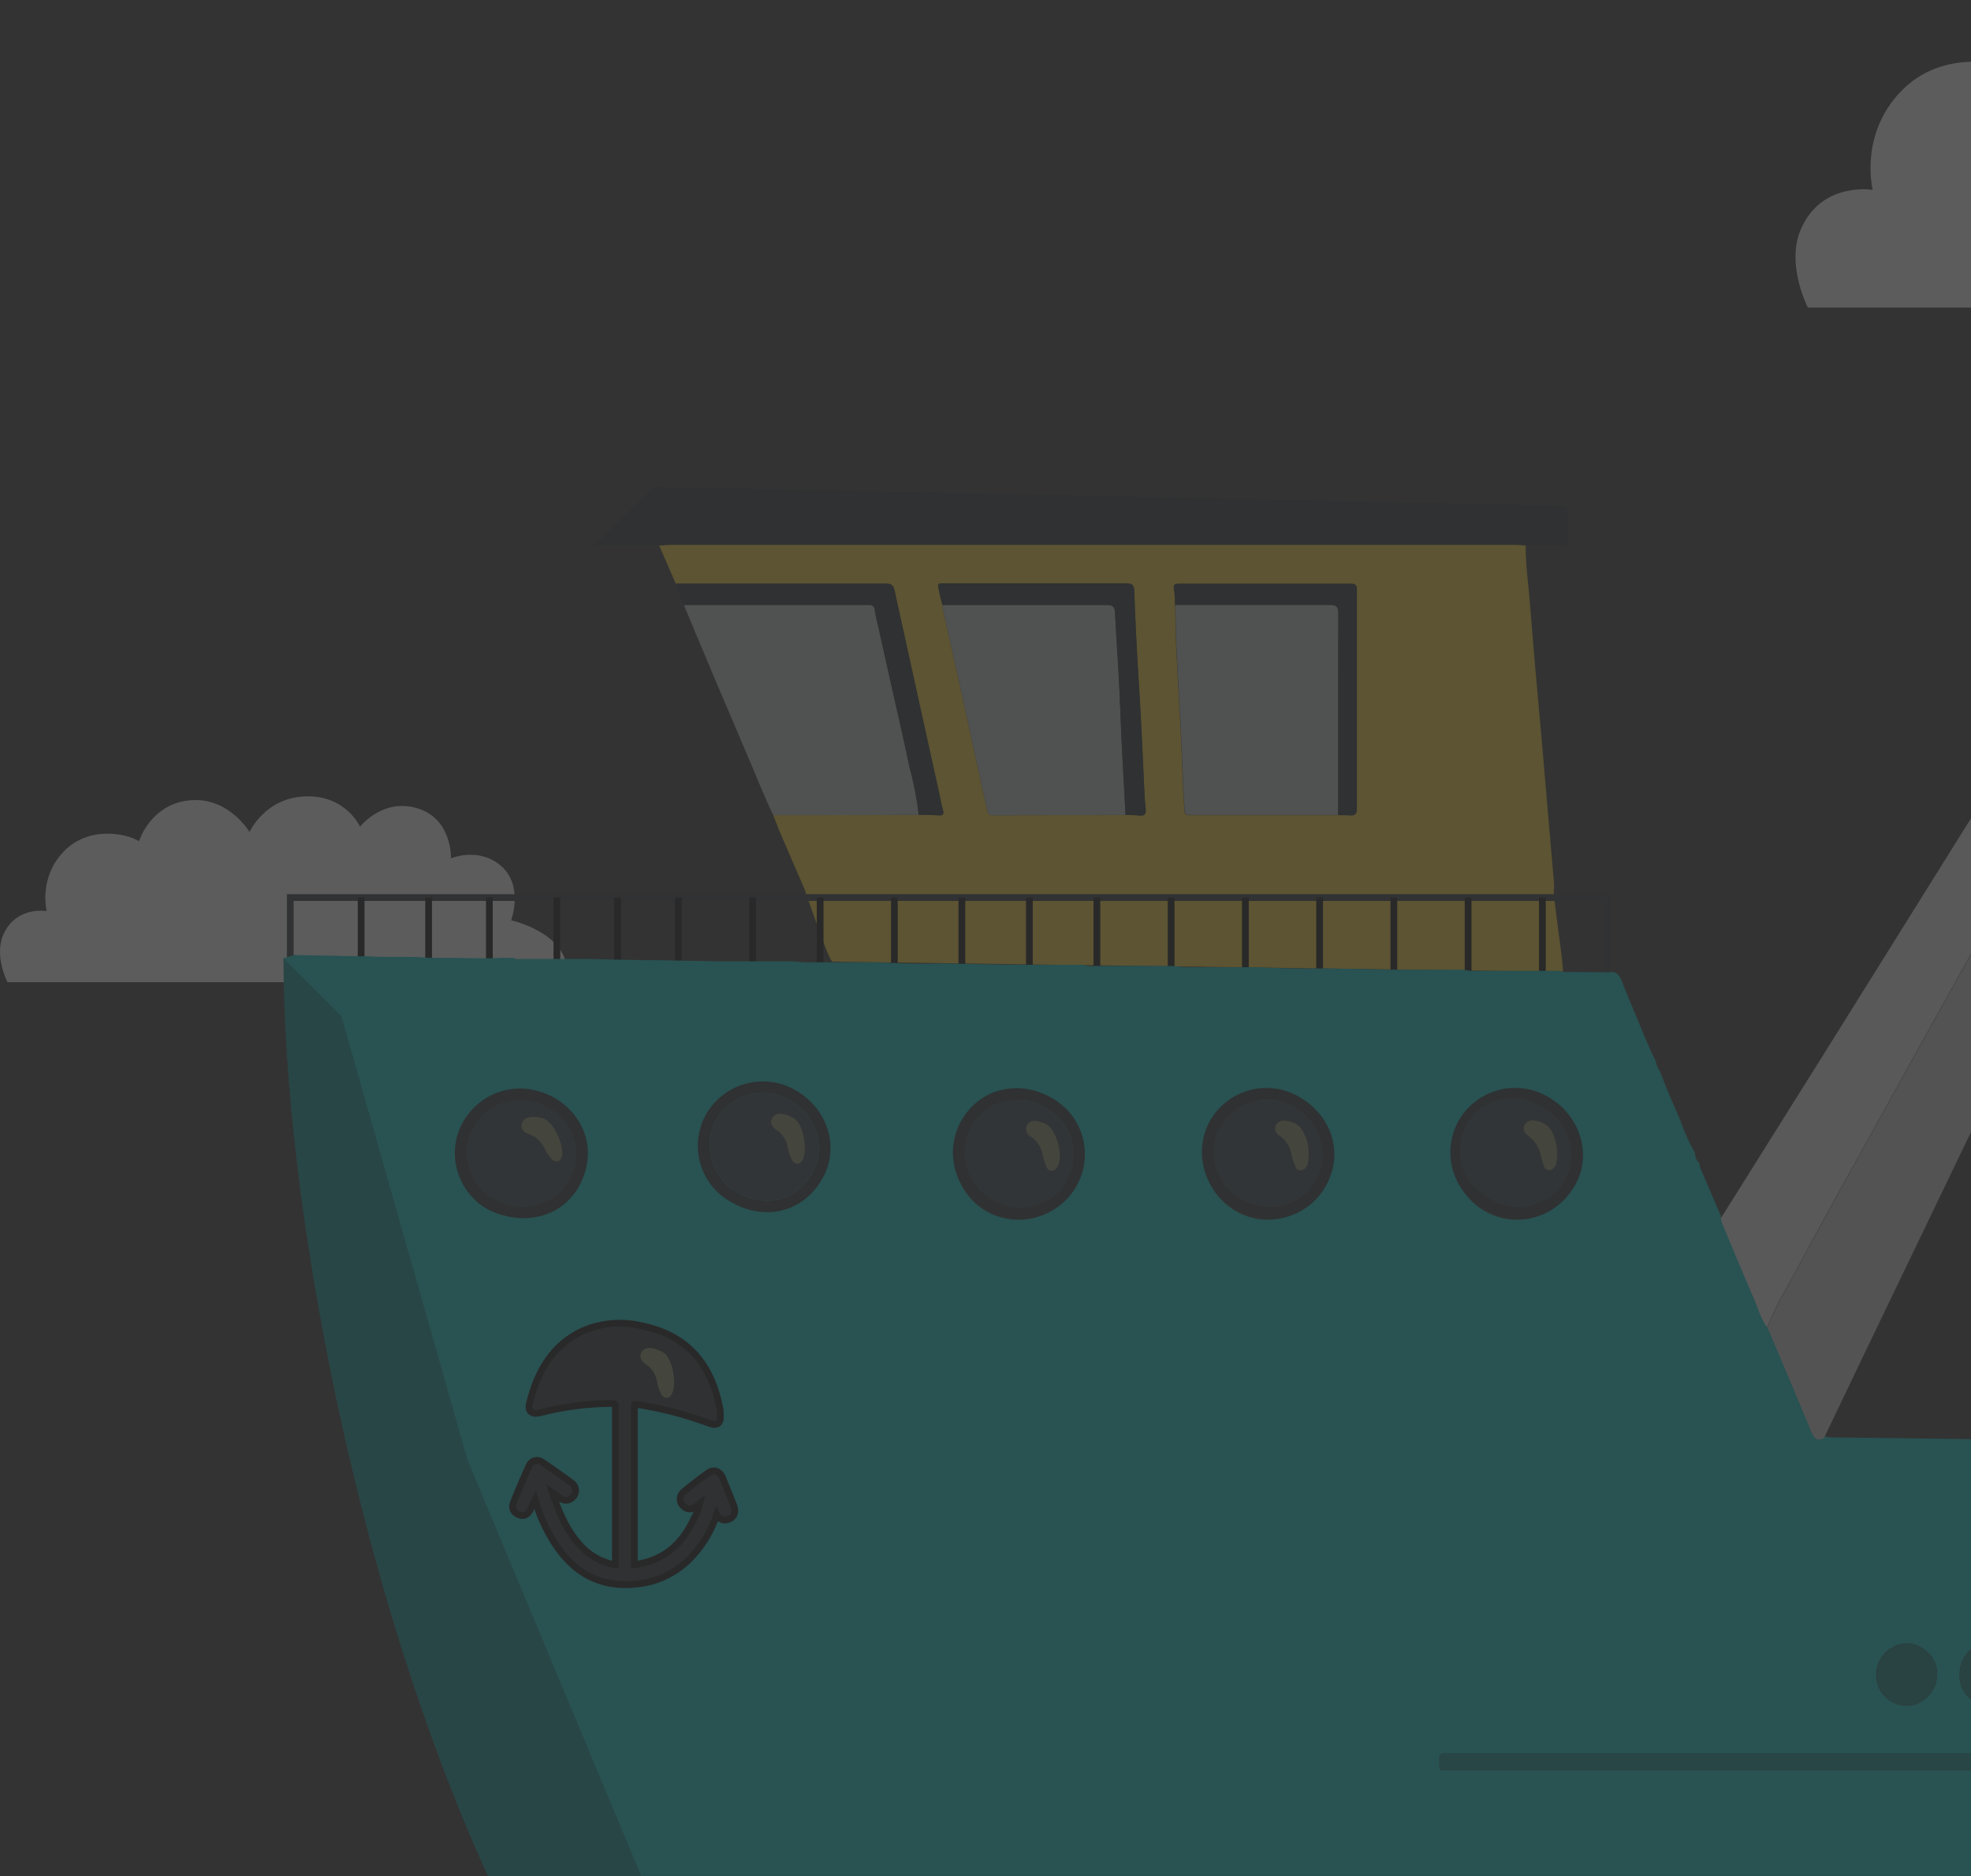 <svg width="292" height="278" viewBox="0 0 292 278" fill="none" xmlns="http://www.w3.org/2000/svg">
<rect x="0" y="0" width="292" height="278" fill="#333333" stroke="none"/>
<g opacity="0.2">
<path d="M226.032 80.805C225.988 83.528 226.401 86.234 226.62 88.94C227.155 95.74 227.743 102.539 228.374 109.33C228.979 116.504 229.611 123.679 230.225 130.845C230.242 131.156 230.242 131.468 230.225 131.779C229.883 131.779 231.851 144 231.5 144L123.335 142.5C122.888 142.5 120.5 135.5 119.174 131.718C117.946 128.873 116.71 126.036 115.49 123.182C115.157 122.396 114.867 121.584 114.552 120.781H121.315L136.104 120.729C137.104 120.729 138.113 120.729 139.121 120.79C139.788 120.79 139.867 120.563 139.7 119.978C139.446 119.044 139.279 118.093 139.069 117.15C136.893 107.258 134.718 97.383 132.543 87.526C132.376 86.749 132.095 86.47 131.262 86.47C121.455 86.47 111.657 86.47 101.859 86.47C101.271 86.47 100.683 86.47 100.105 86.47C99.286 84.585 98.467 82.699 97.648 80.814C98.166 80.814 98.683 80.727 99.201 80.727H224.778C225.208 80.727 225.655 80.779 226.032 80.805ZM139.639 89.647C139.643 89.855 139.661 90.061 139.692 90.267C140.569 94.195 141.446 98.122 142.323 102.059C143.604 107.907 144.858 113.764 146.148 119.612C146.27 120.162 146.2 120.816 147.183 120.808C153.709 120.755 160.235 120.808 166.753 120.764C167.414 120.744 168.075 120.758 168.735 120.808C169.612 120.912 169.788 120.476 169.709 119.716C169.63 118.957 169.551 117.971 169.516 117.098C169.279 111.451 169.016 105.803 168.638 100.156C168.375 95.966 168.182 91.759 168.024 87.561C168.024 86.688 167.735 86.435 166.823 86.435C157.928 86.435 149.034 86.435 140.139 86.435C139.928 86.435 139.718 86.435 139.516 86.435C139.121 86.435 138.885 86.566 139.016 86.976C139.158 87.88 139.366 88.773 139.639 89.647ZM174.086 89.647C174.156 92.117 174.191 94.605 174.305 97.075C174.533 101.849 174.858 106.624 175.059 111.398C175.173 114.279 175.287 117.168 175.463 120.057C175.463 120.668 175.744 120.79 176.287 120.79C183.603 120.79 190.913 120.79 198.217 120.79C198.805 120.79 199.401 120.79 199.971 120.834C200.752 120.912 200.98 120.624 200.98 119.847C200.98 109.036 200.98 98.224 200.98 87.412C200.98 86.749 200.805 86.54 200.103 86.54C191.629 86.54 183.15 86.54 174.665 86.54C174.103 86.54 173.787 86.54 173.91 87.308C174.028 88.082 174.087 88.864 174.086 89.647Z" fill="#FFD62B"/>
<path d="M226.032 80.806C225.62 80.806 225.207 80.727 224.786 80.727H99.201C98.683 80.727 98.166 80.788 97.648 80.814H88.148C89.131 79.819 89.955 78.964 90.78 78.135C92.631 76.319 94.517 74.53 96.341 72.688C96.524 72.511 96.743 72.375 96.984 72.29C97.225 72.206 97.482 72.175 97.736 72.2C103.081 72.298 108.423 72.394 113.762 72.487C120.63 72.61 127.499 72.706 134.367 72.906C137.279 72.994 140.191 73.046 143.139 73.099C149.902 73.212 156.665 73.308 163.419 73.517C166.542 73.614 169.665 73.64 172.779 73.701L192.34 74.111L211.585 74.521L231.242 74.923C231.997 74.923 232.374 75.132 232.313 75.996C232.242 77.276 232.242 78.558 232.313 79.837C232.313 80.579 232.19 80.849 231.365 80.823C229.576 80.753 227.804 80.806 226.032 80.806Z" fill="#1F282C"/>
<path d="M136.104 120.74L121.315 120.792H114.552C112.964 117.467 111.648 114.01 110.166 110.624C107.242 103.798 104.356 96.967 101.508 90.129C101.45 89.971 101.406 89.807 101.376 89.641H125.639C126.648 89.641 127.657 89.641 128.665 89.641C129.244 89.641 129.543 89.824 129.604 90.452C129.709 91.325 129.955 92.198 130.148 93.071L131.902 100.926C132.841 105.142 133.832 109.358 134.709 113.583C135.357 115.93 135.823 118.322 136.104 120.74Z" fill="#C5C7C8"/>
<path d="M136.104 120.741C135.832 118.321 135.374 115.925 134.735 113.575C133.858 109.35 132.867 105.134 131.928 100.918L130.174 93.063C129.981 92.19 129.735 91.317 129.63 90.444C129.551 89.816 129.271 89.624 128.692 89.633C127.683 89.633 126.674 89.633 125.665 89.633H101.403C100.876 88.628 100.43 87.583 100.069 86.508C100.666 86.508 101.254 86.508 101.824 86.508C111.622 86.508 121.42 86.508 131.227 86.508C132.104 86.508 132.341 86.787 132.507 87.564C134.665 97.456 136.841 107.331 139.034 117.188C139.244 118.131 139.411 119.082 139.665 120.016C139.832 120.601 139.753 120.889 139.086 120.828C138.113 120.758 137.104 120.767 136.104 120.741Z" fill="#1F282C"/>
<path d="M198.252 120.766C190.93 120.766 183.62 120.766 176.322 120.766C175.778 120.766 175.533 120.644 175.498 120.033C175.322 117.144 175.208 114.255 175.094 111.374C174.893 106.6 174.568 101.825 174.34 97.051C174.226 94.581 174.191 92.093 174.121 89.623C181.761 89.623 189.401 89.623 197.05 89.623C198.068 89.623 198.304 89.92 198.304 90.897C198.234 100.857 198.252 110.816 198.252 120.766Z" fill="#C5C7C8"/>
<path d="M166.752 120.765C160.235 120.765 153.709 120.765 147.182 120.809C146.2 120.809 146.305 120.163 146.147 119.613C144.858 113.765 143.604 107.908 142.323 102.06C141.446 98.124 140.568 94.205 139.691 90.268C139.66 90.063 139.643 89.856 139.639 89.648C147.735 89.648 155.84 89.648 163.936 89.648C164.761 89.648 165.138 89.849 165.182 90.687C165.34 93.672 165.524 96.657 165.708 99.642C165.875 102.427 165.954 105.211 166.086 107.996C166.27 112.246 166.533 116.506 166.752 120.765Z" fill="#C5C7C8"/>
<path d="M166.752 120.766C166.533 116.507 166.269 112.247 166.085 107.979C165.954 105.195 165.875 102.41 165.708 99.626C165.524 96.641 165.34 93.656 165.182 90.67C165.138 89.798 164.761 89.632 163.936 89.632C155.84 89.632 147.735 89.632 139.638 89.632C139.374 88.774 139.172 87.899 139.033 87.013C138.902 86.603 139.138 86.455 139.533 86.472C139.735 86.472 139.945 86.472 140.156 86.472C149.05 86.472 157.945 86.472 166.84 86.472C167.717 86.472 168.006 86.699 168.041 87.598C168.199 91.796 168.392 96.004 168.655 100.193C169.015 105.84 169.278 111.488 169.533 117.135C169.533 118.008 169.629 118.881 169.726 119.754C169.822 120.626 169.655 120.949 168.752 120.845C168.087 120.783 167.42 120.757 166.752 120.766Z" fill="#1F282C"/>
<path d="M198.252 120.766C198.252 110.815 198.252 100.856 198.252 90.906C198.252 89.928 198.015 89.623 196.997 89.631C189.348 89.631 181.708 89.631 174.068 89.631C174.092 88.835 174.054 88.039 173.954 87.249C173.814 86.498 174.147 86.481 174.708 86.481C183.182 86.481 191.661 86.481 200.146 86.481C200.839 86.481 201.024 86.716 201.024 87.353C201.024 98.159 201.024 108.971 201.024 119.788C201.024 120.565 200.796 120.853 200.015 120.774C199.436 120.748 198.839 120.774 198.252 120.766Z" fill="#1F282C"/>
<path d="M75.732 136.358C75.732 136.358 77.595 131.286 74.278 128.353C70.96 125.421 66.813 127.188 66.813 127.188C66.813 127.188 67.017 121.335 61.836 119.772C56.656 118.21 53.338 122.501 53.338 122.501C53.338 122.501 51.271 117.813 45.26 118.006C39.25 118.198 36.966 123.282 36.966 123.282C36.966 123.282 33.852 118.006 28.059 118.595C22.253 119.184 20.594 124.652 20.594 124.652C18.731 123.486 13.13 122.308 9.403 126.214C5.677 130.12 6.915 135 6.915 135C6.915 135 2.36 134.218 0.484 138.509C-0.894 141.67 1.109 145.54 1.109 145.54H83.81C85.469 138.509 75.732 136.37 75.732 136.37V136.358Z" fill="white"/>
<path d="M43 142.273V133H238V145" stroke="#282D33"/>
<line x1="53.5" y1="133" x2="53.5" y2="142" stroke="black"/>
<line x1="63.5" y1="133" x2="63.5" y2="142" stroke="black"/>
<line x1="72.5" y1="133" x2="72.5" y2="143" stroke="black"/>
<line x1="82.5" y1="133" x2="82.5" y2="143" stroke="black"/>
<line x1="91.5" y1="133" x2="91.5" y2="143" stroke="black"/>
<line x1="100.5" y1="133" x2="100.5" y2="143" stroke="black"/>
<line x1="111.5" y1="133" x2="111.5" y2="143" stroke="black"/>
<line x1="121.5" y1="133" x2="121.5" y2="143" stroke="black"/>
<line x1="132.5" y1="133" x2="132.5" y2="143" stroke="black"/>
<line x1="142.5" y1="133" x2="142.5" y2="143" stroke="black"/>
<line x1="152.5" y1="133" x2="152.5" y2="143" stroke="black"/>
<line x1="162.5" y1="133" x2="162.5" y2="144" stroke="black"/>
<line x1="173.5" y1="133" x2="173.5" y2="144" stroke="black"/>
<line x1="184.5" y1="133" x2="184.5" y2="144" stroke="black"/>
<line x1="195.5" y1="133" x2="195.5" y2="144" stroke="black"/>
<line x1="206.5" y1="133" x2="206.5" y2="144" stroke="black"/>
<line x1="217.5" y1="133" x2="217.5" y2="144" stroke="black"/>
<line x1="228.5" y1="133" x2="228.5" y2="144" stroke="black"/>
<path d="M391.319 30.385C391.319 30.385 394.402 21.991 388.912 17.137C383.422 12.283 376.559 15.207 376.559 15.207C376.559 15.207 376.897 5.52 368.324 2.934C359.751 0.348 354.261 7.449 354.261 7.449C354.261 7.449 350.841 -0.309 340.895 0.01C330.95 0.328 327.17 8.742 327.17 8.742C327.17 8.742 322.018 0.01 312.431 0.984C302.824 1.959 300.079 11.01 300.079 11.01C296.996 9.08 287.726 7.131 281.561 13.596C275.395 20.061 277.443 28.137 277.443 28.137C277.443 28.137 269.905 26.844 266.801 33.946C264.52 39.177 267.835 45.583 267.835 45.583H404.685C407.43 33.946 391.319 30.405 391.319 30.405V30.385Z" fill="white"/>
<path d="M550.93 262.305L550.982 276.402C550.982 277.973 550.982 277.973 549.386 277.973C395.476 277.973 241.564 277.973 87.648 277.973C87.241 278.03 86.828 277.925 86.499 277.679C86.17 277.434 85.952 277.069 85.894 276.664C81.981 264.479 78.034 252.297 74.052 240.118C70.543 229.254 67.014 218.387 63.464 207.517C56.447 185.952 49.429 164.384 42.412 142.813C42.241 142.475 41.996 142.379 42 142L43.623 141.504L52.684 141.696H54.438C57.456 141.923 60.482 141.635 63.491 141.932H65.245C68.28 141.888 71.315 142.115 74.35 141.932H75.999C76.146 142.014 76.306 142.07 76.473 142.097C79.368 142.097 82.262 142.097 85.157 142.097H86.701L95.797 142.281H97.551L106.639 142.447H108.113H108.35H117.42L119.121 142.595H123.56H128.2H129.805C132.823 142.717 135.831 142.874 138.849 142.778H140.603L149.656 142.962H151.463H160.489C161.026 143.176 161.612 143.236 162.182 143.136H173.831L175.524 143.319H184.646H186.322C189.339 143.45 192.357 143.573 195.374 143.503H197.129L206.164 143.686H207.821H216.874C217.444 143.847 218.038 143.906 218.628 143.861H227.672H229.426H231.181C231.527 144.025 231.916 144.079 232.295 144.018L238.435 144.079C239.4 143.852 239.847 144.445 240.189 145.187C240.637 146.296 241.067 147.431 241.54 148.53C242.812 151.454 243.909 154.457 245.338 157.32C245.421 157.877 245.641 158.404 245.979 158.856C246.856 161.352 247.979 163.735 249.005 166.17C249.547 167.79 250.255 169.349 251.119 170.823C251.1 171.108 251.15 171.394 251.264 171.657C251.379 171.92 251.554 172.151 251.777 172.333C251.768 172.536 251.792 172.739 251.847 172.935C252.865 175.344 253.9 177.736 254.935 180.136C254.922 180.479 255.001 180.819 255.163 181.122C256.724 184.823 258.233 188.55 259.847 192.225C260.47 193.63 260.821 195.158 261.785 196.397C263.943 201.503 266.119 206.601 268.233 211.724C268.636 212.684 269.005 213.33 270.154 212.78C270.648 212.945 271.168 213.016 271.689 212.99L288.127 213.199C294.127 213.287 300.127 213.356 306.118 213.513C310.039 213.61 313.96 213.627 317.872 213.714C321.784 213.802 325.916 213.819 329.933 213.924C333.951 214.028 337.916 214.055 341.898 214.107C349.319 214.212 356.74 214.369 364.161 214.5C364.572 214.566 364.993 214.52 365.38 214.369C365.705 214.735 366.152 214.622 366.547 214.631C368.512 214.631 370.477 214.631 372.441 214.631C374.661 214.814 376.827 214.701 379.09 214.77C383.038 214.901 386.985 214.901 390.941 214.989C394.897 215.076 398.836 215.085 402.792 215.198C407.301 215.329 411.809 215.355 416.309 215.434H422.16L428.449 215.634C428.655 215.626 428.85 215.545 429.002 215.408C429.256 215.739 429.616 215.661 429.949 215.661H434.879C436.125 215.713 437.37 215.792 438.616 215.809C444.592 215.914 450.563 216.013 456.528 216.106C461.975 216.184 467.431 216.176 472.878 216.341C475.238 216.411 477.598 216.341 479.957 216.472C482.308 216.472 484.659 216.472 486.975 216.673C490.896 216.595 494.817 216.848 498.729 216.778C500.854 216.693 502.936 217.396 504.571 218.751C515.676 227.662 526.807 236.111 537.93 244.595C542.053 247.755 546.167 250.932 550.307 254.075C550.552 254.228 550.751 254.447 550.879 254.705C551.008 254.964 551.062 255.253 551.035 255.541C550.973 256.955 551.035 258.369 550.974 259.783H550.552H214.848C213.181 259.783 213.199 259.783 213.242 261.529C213.242 262.078 213.392 262.401 214.006 262.323C214.313 262.323 214.628 262.323 214.944 262.323H550.903L550.93 262.305ZM104.358 221.622C104.259 222.944 103.876 224.23 103.236 225.393C101.481 229.076 98.85 231.503 94.727 232.245C93.534 232.463 93.525 232.48 93.525 231.241V208.835C93.525 207.657 93.666 207.508 94.867 207.735C98.291 208.288 101.654 209.165 104.911 210.354C106.218 210.86 106.35 210.755 106.253 209.385C106.253 209.28 106.253 209.175 106.253 209.079C105.121 202.83 101.867 198.431 95.165 197.043C92.316 196.319 89.305 196.555 86.604 197.715C82.218 199.775 80.131 203.572 78.999 208.023C78.771 208.896 78.999 209.088 80.017 208.896C83.506 207.996 87.096 207.536 90.701 207.526C91.464 207.526 91.727 207.727 91.718 208.512C91.718 211.907 91.718 215.294 91.718 218.681V231.546C91.718 232.035 91.806 232.568 90.981 232.419C89.062 232.051 87.302 231.107 85.938 229.713C83.596 227.287 82.324 224.267 81.332 221.116C81.262 220.889 81.139 220.601 81.447 220.33L83.262 221.552C83.354 221.636 83.463 221.699 83.581 221.737C83.699 221.776 83.824 221.789 83.947 221.776C84.071 221.762 84.19 221.723 84.297 221.661C84.405 221.598 84.497 221.514 84.569 221.413C84.65 221.322 84.712 221.216 84.75 221.1C84.787 220.985 84.8 220.863 84.788 220.742C84.776 220.622 84.738 220.505 84.678 220.399C84.617 220.294 84.536 220.202 84.438 220.13C82.981 219.074 81.499 218.052 80.052 217.04C79.954 216.963 79.839 216.912 79.717 216.888C79.595 216.865 79.469 216.871 79.35 216.906C79.23 216.941 79.121 217.004 79.031 217.09C78.941 217.175 78.873 217.281 78.832 217.398C78.025 219.196 77.245 221.002 76.525 222.827C76.271 223.473 76.666 223.909 77.306 224.031C77.815 224.119 78.025 223.7 78.183 223.324C78.569 222.556 78.938 221.788 79.42 220.793C79.921 223.017 80.742 225.157 81.859 227.147C84.49 231.869 88.227 234.741 93.964 234.235C97.22 233.99 100.246 232.475 102.385 230.019C103.963 228.256 105.134 226.171 105.814 223.909C105.885 223.691 105.885 223.42 106.192 223.35C106.464 223.464 106.455 223.734 106.534 223.953C106.762 224.564 107.183 224.904 107.823 224.616C108.464 224.328 108.472 223.796 108.235 223.211C107.683 221.867 107.148 220.522 106.613 219.178C106.341 218.489 105.832 218.201 105.227 218.628C103.981 219.501 102.779 220.444 101.613 221.413C101.505 221.494 101.419 221.599 101.359 221.72C101.299 221.84 101.268 221.972 101.268 222.107C101.268 222.241 101.299 222.373 101.359 222.494C101.419 222.614 101.505 222.719 101.613 222.801C102.025 223.211 102.49 223.08 102.92 222.731C103.35 222.382 103.876 221.998 104.358 221.622ZM187.69 180.747C190.233 180.761 192.678 179.776 194.495 178.006C196.311 176.236 197.353 173.824 197.392 171.294C197.567 165.437 192.892 163.096 187.673 163C181.971 162.887 178.427 165.298 178.278 170.709C178.219 171.985 178.417 173.26 178.86 174.459C179.302 175.658 179.981 176.757 180.856 177.692C181.731 178.627 182.784 179.379 183.955 179.903C185.125 180.428 186.389 180.715 187.673 180.747H187.69ZM224.681 180.747C225.969 180.75 227.245 180.495 228.431 179.995C229.618 179.496 230.691 178.764 231.586 177.842C232.482 176.92 233.181 175.828 233.642 174.631C234.102 173.434 234.316 172.156 234.268 170.875C234.198 165.184 229.631 163.079 224 163C218.737 162.921 215.137 165.49 215.155 170.936C215.127 172.203 215.351 173.463 215.815 174.643C216.278 175.823 216.972 176.9 217.856 177.812C218.74 178.724 219.797 179.453 220.965 179.956C222.133 180.46 223.39 180.729 224.663 180.747H224.681ZM160.498 170.927C160.537 169.653 160.318 168.384 159.855 167.196C159.391 166.007 158.67 168.111 157.778 167.196C156.886 166.281 155.827 165.84 154.647 165.343C154.633 167.057 152.744 163 151.463 163C150.182 163 148.383 161.372 147.203 161.869C146.023 162.366 144.956 163.093 144.063 164.008C143.171 164.923 142.473 166.007 142.01 167.196C141.546 168.384 141.328 169.653 141.366 170.927C141.366 176.671 145.665 180.738 150.928 180.747C152.207 180.737 153.471 180.474 154.647 179.973C155.823 179.472 156.887 178.744 157.778 177.83C158.669 176.916 159.368 175.836 159.834 174.651C160.301 173.466 160.527 172.2 160.498 170.927ZM77 179.994C78.281 179.995 79.321 179.997 80.5 179.5C81.679 179.003 83.218 178.768 84.108 177.852C84.998 176.935 85.693 175.85 86.152 174.66C86.611 173.471 86.825 172.201 86.78 170.927C86.78 165.402 82.543 162.378 76.473 162.5C71.333 162.596 67.622 165.542 67.666 171.041C67.656 173.588 68.657 176.036 70.451 177.853C72.244 179.67 74.441 179.958 77 179.994ZM120.376 170.624C120.444 168.063 121.267 167.203 119.495 165.343C117.723 163.484 116.785 163.652 114.211 163.583C112.229 163.485 111.505 163.439 109.808 164.463C108.111 165.488 107.995 167.069 107.166 168.864C106.337 170.658 106.842 170.436 107.166 172.384C107.49 174.333 107.562 174.472 108.928 175.905C110.293 177.338 110.512 177.239 112.45 177.665C114.388 178.091 115.008 177.513 116.853 176.785C118.698 176.057 117.496 175.776 118.614 174.145C119.733 172.513 120.368 172.599 120.376 170.624ZM294.881 243.574C292.25 243.321 290.276 245.433 290.311 248.192C290.287 248.797 290.391 249.401 290.614 249.965C290.838 250.529 291.177 251.04 291.61 251.467C292.044 251.893 292.561 252.225 293.131 252.441C293.7 252.657 294.308 252.752 294.916 252.722C296.099 252.675 297.219 252.183 298.05 251.345C298.881 250.507 299.36 249.386 299.39 248.209C299.425 245.992 297.583 243.321 294.881 243.583V243.574ZM498.176 243.574C495.545 243.382 493.641 245.512 493.676 248.183C493.711 250.854 495.431 252.748 498.246 252.73C499.451 252.703 500.597 252.209 501.441 251.353C502.285 250.497 502.759 249.347 502.764 248.148C502.755 245.913 500.878 243.312 498.176 243.574ZM365.126 248.113C365.126 245.294 363.424 243.662 360.635 243.548C360.028 243.555 359.428 243.681 358.87 243.918C358.311 244.156 357.806 244.5 357.381 244.932C356.957 245.364 356.622 245.875 356.396 246.436C356.17 246.997 356.058 247.596 356.065 248.2C356.071 248.804 356.198 249.401 356.437 249.957C356.675 250.512 357.022 251.015 357.456 251.438C357.89 251.86 358.403 252.193 358.967 252.418C359.53 252.643 360.133 252.755 360.74 252.748C361.337 252.739 361.925 252.611 362.471 252.372C363.017 252.132 363.509 251.786 363.919 251.354C364.328 250.922 364.645 250.412 364.853 249.855C365.06 249.299 365.153 248.706 365.126 248.113ZM421.502 243.574C420.589 243.518 419.681 243.733 418.891 244.193C418.102 244.652 417.468 245.335 417.07 246.154C416.673 246.973 416.529 247.892 416.658 248.793C416.786 249.694 417.182 250.536 417.793 251.212C418.405 251.889 419.204 252.369 420.091 252.591C420.978 252.814 421.911 252.768 422.772 252.461C423.632 252.154 424.382 251.599 424.924 250.867C425.467 250.134 425.778 249.258 425.818 248.349C425.835 245.503 424.098 243.592 421.502 243.574ZM348.354 243.574C345.793 243.234 343.749 246.062 343.819 248.061C343.916 250.679 345.731 252.722 348.205 252.73C348.813 252.759 349.42 252.661 349.988 252.443C350.555 252.226 351.071 251.893 351.503 251.466C351.934 251.039 352.272 250.527 352.494 249.964C352.716 249.4 352.818 248.796 352.793 248.192C352.845 245.425 351.03 243.583 348.354 243.574ZM286.908 248.13C287.276 245.791 284.68 243.426 282.434 243.504C281.235 243.558 280.101 244.066 279.266 244.924C278.431 245.783 277.958 246.927 277.943 248.122C277.931 248.725 278.04 249.324 278.264 249.885C278.487 250.445 278.82 250.956 279.244 251.388C279.668 251.819 280.173 252.162 280.732 252.397C281.29 252.632 281.89 252.754 282.496 252.757C284.873 252.887 287.215 250.251 286.908 248.13ZM433.66 252.73C435.774 253.045 438.247 250.67 438.16 248.192C438.054 245.433 436.405 243.696 433.774 243.548C433.157 243.515 432.54 243.612 431.963 243.833C431.387 244.053 430.863 244.393 430.428 244.829C429.992 245.265 429.654 245.787 429.436 246.362C429.217 246.937 429.123 247.552 429.16 248.165C429.239 250.88 431.072 252.774 433.66 252.73ZM510.579 243.574C509.971 243.54 509.362 243.635 508.794 243.855C508.227 244.075 507.713 244.413 507.288 244.848C506.863 245.282 506.536 245.803 506.331 246.374C506.126 246.944 506.046 247.552 506.097 248.157C506.068 248.752 506.162 249.346 506.373 249.904C506.584 250.461 506.907 250.97 507.323 251.398C507.739 251.827 508.238 252.166 508.791 252.395C509.343 252.624 509.937 252.738 510.536 252.73C511.135 252.737 511.729 252.625 512.284 252.4C512.838 252.174 513.342 251.841 513.764 251.418C514.187 250.996 514.521 250.494 514.745 249.941C514.969 249.388 515.08 248.796 515.071 248.2C515.123 245.992 513.369 243.295 510.579 243.574Z" fill="#00CCCC"/>
<path d="M270.215 213.104C269.066 213.654 268.698 213.008 268.294 212.048C266.18 206.924 264.005 201.827 261.847 196.721C262.625 194.738 263.561 192.82 264.645 190.986C267.277 186.072 269.97 181.175 272.654 176.279C274.742 172.482 276.856 168.702 278.952 164.932C280.584 161.99 282.206 159.031 283.847 156.081C286.051 152.107 288.262 148.135 290.478 144.167C292.373 140.763 294.241 137.35 296.145 133.963C298.961 128.936 301.811 123.925 304.636 118.907L311.548 106.538L318.636 93.996C320.39 90.836 322.144 87.659 323.899 84.499C326.662 79.603 329.442 74.715 332.197 69.818C334.46 65.794 336.583 61.709 338.96 57.729C341.337 53.749 343.644 49.524 345.977 45.396C347.276 43.074 348.609 40.787 349.925 38.474C352.03 34.764 354.144 31.055 356.214 27.319C357.038 25.827 356.986 25.8 358.767 25.949C358.977 25.949 359.188 25.949 359.389 25.949H379.521C379.935 26.015 380.36 25.944 380.731 25.748C380.863 26.254 380.985 26.752 381.117 27.249C381.161 27.415 381.275 27.66 381.117 27.721C380.143 28.07 380.538 28.882 380.556 29.466C380.643 32.565 380.801 35.663 380.924 38.762C380.994 40.508 381.082 42.254 381.108 43.929C381.108 44.488 381.328 44.566 381.828 44.645C383.612 44.911 385.245 45.793 386.442 47.136C387.638 48.48 388.321 50.2 388.371 51.994C388.441 56.298 386.117 59.352 382.135 60.208C381.058 60.397 379.954 60.354 378.895 60.084C377.836 59.813 376.848 59.32 375.997 58.638C375.145 57.956 374.45 57.101 373.958 56.13C373.466 55.158 373.188 54.094 373.143 53.007C373.065 48.756 375.021 46.024 379.108 44.75C379.564 44.61 379.635 44.409 379.617 44.034C379.494 41.032 379.374 38.035 379.257 35.044C379.178 33.01 379.064 30.976 379.064 28.934C379.064 28.148 378.863 27.921 378.082 27.983C374.661 28.218 371.24 28.401 367.819 28.611C365.266 28.768 362.714 28.96 360.152 29.091C359.734 29.056 359.315 29.156 358.958 29.376C358.601 29.596 358.325 29.925 358.17 30.313C352.775 41.66 347.311 52.928 341.872 64.232L327.407 94.162C322.542 104.286 317.671 114.409 312.794 124.528C307.917 134.647 303.045 144.769 298.18 154.894C290.864 170.093 283.554 185.292 276.25 200.491L270.215 213.104ZM376.354 52.571C376.329 53.141 376.42 53.71 376.62 54.245C376.82 54.78 377.125 55.27 377.518 55.686C377.912 56.102 378.384 56.435 378.909 56.666C379.434 56.897 380 57.021 380.573 57.031C381.18 57.038 381.782 56.923 382.342 56.691C382.902 56.46 383.409 56.117 383.832 55.684C384.254 55.252 384.584 54.737 384.801 54.173C385.017 53.61 385.116 53.008 385.091 52.405C384.968 49.952 383.336 47.953 380.845 47.953C380.241 47.941 379.64 48.054 379.081 48.284C378.522 48.514 378.018 48.857 377.598 49.291C377.179 49.724 376.854 50.239 376.645 50.804C376.435 51.368 376.345 51.97 376.38 52.571H376.354Z" fill="#D1D2D3"/>
<path d="M380.713 25.756C380.343 25.952 379.918 26.023 379.503 25.957H359.372C359.17 25.957 358.959 25.957 358.749 25.957C356.995 25.809 356.995 25.835 356.196 27.327C354.126 31.063 352.012 34.773 349.907 38.482C348.6 40.795 347.275 43.082 345.96 45.404C343.661 49.532 341.363 53.661 338.942 57.737C336.521 61.813 334.442 65.802 332.179 69.826C329.46 74.714 326.679 79.602 323.899 84.516C322.144 87.676 320.39 90.853 318.636 94.013L311.574 106.529L304.601 118.88C301.776 123.899 298.925 128.909 296.11 133.936C294.206 137.323 292.338 140.736 290.443 144.14C288.233 148.114 286.022 152.086 283.812 156.054C282.171 159.005 280.548 161.963 278.917 164.905C276.82 168.702 274.706 172.481 272.619 176.252C269.935 181.149 267.25 186.045 264.61 190.959C263.525 192.794 262.59 194.711 261.812 196.694C260.847 195.454 260.496 193.927 259.873 192.522C258.259 188.847 256.751 185.12 255.189 181.419C255.028 181.116 254.949 180.776 254.961 180.433C255.027 180.358 255.089 180.279 255.145 180.197L270.259 156.089C277.505 144.486 284.744 132.886 291.978 121.289C292.86 120.106 293.607 118.83 294.206 117.483C294.601 117.431 294.61 117.117 294.645 116.829L294.987 116.602C295.066 116.549 295.189 116.514 295.232 116.436C296.987 113.128 299.153 110.064 301.074 106.835C301.75 105.7 302.785 104.74 303.004 103.343C304.759 101.083 306.057 98.56 307.688 96.23C308.083 96.291 308.171 95.959 308.381 95.741C308.873 95.243 308.75 94.528 309.109 93.995C310.057 92.564 310.934 91.097 311.837 89.631C311.951 89.448 311.925 89.317 311.741 89.212C311.741 89.072 311.987 88.941 311.741 88.793C312.022 89.011 312.083 88.793 312.18 88.584C312.282 88.549 312.376 88.492 312.453 88.416C312.531 88.341 312.59 88.249 312.627 88.147L312.837 87.929C313.708 86.779 314.411 85.513 314.925 84.167C315.705 83.385 316.348 82.48 316.829 81.487C325.302 67.906 333.781 54.324 342.267 40.743C346.258 34.345 350.267 27.965 354.24 21.54C354.349 21.331 354.518 21.158 354.726 21.045C354.934 20.931 355.171 20.882 355.407 20.903C363.266 20.903 371.123 20.903 378.977 20.903C379.608 20.903 379.898 21.06 380.003 21.715C380.108 23.138 380.433 24.447 380.713 25.756Z" fill="#F0F0F1"/>
<path d="M108.69 223.049L108.689 223.047C108.138 221.706 107.604 220.365 107.069 219.021C106.908 218.614 106.644 218.233 106.238 218.053C105.8 217.859 105.336 217.96 104.931 218.245C103.674 219.126 102.463 220.076 101.292 221.048C101.128 221.175 100.995 221.337 100.902 221.523C100.808 221.713 100.759 221.921 100.759 222.133C100.759 222.344 100.808 222.553 100.902 222.743C100.992 222.923 101.121 223.082 101.278 223.207C101.563 223.472 101.901 223.626 102.287 223.591C102.65 223.557 102.965 223.361 103.23 223.142C103.375 223.022 103.521 222.904 103.668 222.788C103.478 223.612 103.168 224.406 102.748 225.146L102.738 225.164L102.729 225.182C101.076 228.742 98.497 231.044 94.585 231.753L94.585 231.753L94.561 231.757C94.292 231.806 94.114 231.838 93.984 231.852C93.973 231.719 93.972 231.53 93.972 231.241V208.774C93.972 208.48 93.982 208.29 94.005 208.162C94.011 208.129 94.017 208.105 94.022 208.089C94.039 208.087 94.064 208.085 94.099 208.085C94.23 208.084 94.424 208.109 94.722 208.166L94.722 208.166L94.735 208.168C98.127 208.716 101.458 209.584 104.684 210.762C105.016 210.887 105.308 210.989 105.548 211.038C105.767 211.082 106.094 211.117 106.368 210.913C106.642 210.708 106.7 210.385 106.718 210.167C106.738 209.932 106.723 209.637 106.7 209.306V209.306V209.305V209.305V209.304V209.304V209.303V209.302V209.302V209.301V209.301V209.3V209.299V209.299V209.298V209.298V209.297V209.296V209.296V209.295V209.294V209.294V209.293V209.293V209.292V209.291V209.291V209.29V209.29V209.289V209.288V209.288V209.287V209.286V209.286V209.285V209.285V209.284V209.283V209.283V209.282V209.282V209.281V209.28V209.28V209.279V209.278V209.278V209.277V209.277V209.276V209.275V209.275V209.274V209.274V209.273V209.272V209.272V209.271V209.271V209.27V209.269V209.269V209.268V209.267V209.267V209.266V209.266V209.265V209.264V209.264V209.263V209.263V209.262V209.261V209.261V209.26V209.26V209.259V209.258V209.258V209.257V209.256V209.256V209.255V209.255V209.254V209.253V209.253V209.252V209.252V209.251V209.25V209.25V209.249V209.249V209.248V209.247V209.247V209.246V209.245V209.245V209.244V209.244V209.243V209.242V209.242V209.241V209.241V209.24V209.239V209.239V209.238V209.238V209.237V209.236V209.236V209.235V209.234V209.234V209.233V209.233V209.232V209.231V209.231V209.23V209.23V209.229V209.228V209.228V209.227V209.227V209.226V209.225V209.225V209.224V209.224V209.223V209.222V209.222V209.221V209.22V209.22V209.219V209.219V209.218V209.217V209.217V209.216V209.216V209.215V209.214V209.214V209.213V209.213V209.212V209.211V209.211V209.21V209.21V209.209V209.208V209.208V209.207V209.207V209.206V209.205V209.205V209.204V209.203V209.203V209.202V209.202V209.201V209.2V209.2V209.199V209.199V209.198V209.197V209.197V209.196V209.196V209.195V209.194V209.194V209.193V209.193V209.192V209.191V209.191V209.19V209.19V209.189V209.188V209.188V209.187V209.187V209.186V209.185V209.185V209.184V209.184V209.183V209.182V209.182V209.181V209.181V209.18V209.179V209.179V209.178V209.177V209.177V209.176V209.176V209.175V209.174V209.174V209.173V209.173V209.172V209.171V209.171V209.17V209.17V209.169V209.168V209.168V209.167V209.167V209.166V209.165V209.165V209.164V209.164V209.163V209.162V209.162V209.161V209.161V209.16V209.159V209.159V209.158V209.158V209.157V209.156V209.156V209.155V209.155V209.154V209.153V209.153V209.152V209.152V209.151V209.15V209.15V209.149V209.149V209.148V209.147V209.147V209.146V209.146V209.145V209.145V209.144V209.143V209.143V209.142V209.142V209.141V209.14V209.14V209.139V209.139V209.138V209.137V209.137V209.136V209.136V209.135V209.134V209.134V209.133V209.133V209.132V209.131V209.131V209.13V209.13V209.129V209.128V209.128V209.127V209.127V209.126V209.125V209.125V209.124V209.124V209.123V209.123V209.122V209.121V209.121V209.12V209.12V209.119V209.118V209.118V209.117V209.117V209.116V209.115V209.115V209.114V209.114V209.113V209.112V209.112V209.111V209.111V209.11V209.11V209.109V209.108V209.108V209.107V209.107V209.106V209.105V209.105V209.104V209.104V209.103V209.102V209.102V209.101V209.101V209.1V209.1V209.099V209.098V209.098V209.097V209.097V209.096V209.095V209.095V209.094V209.094V209.093V209.092V209.092V209.091V209.091V209.09V209.09V209.089V209.088V209.088V209.087V209.087V209.086V209.085V209.085V209.084V209.084V209.083V209.083V209.082V209.081V209.081V209.08V209.08V209.079V209.078V209.078V209.077V209.077V209.076V209.076V209.075V209.074V209.074V209.073V209.073V209.072V209.072V209.071V209.07V209.07V209.069V209.069V209.068V209.067V209.067V209.066V209.066V209.065V209.065V209.064V209.063V209.063V209.062V209.062V209.061V209.061V209.06V209.059V209.059V209.058V209.058V209.057V209.057V209.056V209.055V209.055V209.054V209.054V209.053V209.052V209.052V209.051V209.051V209.05V209.05V209.049V209.048V209.048V209.047V209.047V209.046V209.046V209.045V209.044V209.044V209.043V209.043V209.042V209.042V209.041V209.04V209.04V209.039V209.039V209.038V209.038V209.037V209.036V209.036V209.035V209.035V209.034V209.034V209.033V209.033V209.032V209.031V209.031V209.03V209.03V209.029V209.029V209.028V209.027V209.027V209.026V209.026V209.025V209.025V209.024V209.023V209.023V209.022V209.022V209.021V209.021V209.02V209.02V209.019V209.018V208.973L106.692 208.929C106.115 205.743 104.979 202.989 103.105 200.848C101.229 198.704 98.642 197.209 95.225 196.495C92.272 195.746 89.153 195.992 86.354 197.195L86.347 197.198L86.34 197.201C81.746 199.35 79.612 203.313 78.462 207.839L78.462 207.839L78.461 207.843C78.4 208.09 78.36 208.331 78.372 208.549C78.384 208.774 78.458 209.032 78.685 209.218C78.896 209.391 79.154 209.426 79.362 209.425C79.576 209.423 79.819 209.382 80.076 209.322L80.076 209.322L80.089 209.319C83.537 208.43 87.084 207.975 90.646 207.965C91.022 207.969 91.096 208.027 91.103 208.033L91.103 208.033C91.104 208.034 91.106 208.036 91.11 208.043C91.115 208.052 91.123 208.069 91.132 208.101C91.151 208.168 91.165 208.277 91.165 208.451V208.471V208.491V208.511V208.531V208.551V208.57V208.59V208.61V208.63V208.65V208.67V208.69V208.71V208.73V208.749V208.769V208.789V208.809V208.829V208.849V208.869V208.889V208.909V208.928V208.948V208.968V208.988V209.008V209.028V209.048V209.068V209.088V209.107V209.127V209.147V209.167V209.187V209.207V209.227V209.247V209.267V209.286V209.306V209.326V209.346V209.366V209.386V209.406V209.426V209.446V209.465V209.485V209.505V209.525V209.545V209.565V209.585V209.605V209.624V209.644V209.664V209.684V209.704V209.724V209.744V209.764V209.784V209.803V209.823V209.843V209.863V209.883V209.903V209.923V209.943V209.962V209.982V210.002V210.022V210.042V210.062V210.082V210.102V210.122V210.141V210.161V210.181V210.201V210.221V210.241V210.261V210.281V210.3V210.32V210.34V210.36V210.38V210.4V210.42V210.44V210.459V210.479V210.499V210.519V210.539V210.559V210.579V210.599V210.618V210.638V210.658V210.678V210.698V210.718V210.738V210.758V210.777V210.797V210.817V210.837V210.857V210.877V210.897V210.917V210.936V210.956V210.976V210.996V211.016V211.036V211.056V211.076V211.095V211.115V211.135V211.155V211.175V211.195V211.215V211.235V211.254V211.274V211.294V211.314V211.334V211.354V211.374V211.393V211.413V211.433V211.453V211.473V211.493V211.513V211.533V211.552V211.572V211.592V211.612V211.632V211.652V211.672V211.692V211.711V211.731V211.751V211.771V211.791V211.811V211.831V211.85V211.87V211.89V211.91V211.93V211.95V211.97V211.989V212.009V212.029V212.049V212.069V212.089V212.109V212.129V212.148V212.168V212.188V212.208V212.228V212.248V212.268V212.287V212.307V212.327V212.347V212.367V212.387V212.407V212.427V212.446V212.466V212.486V212.506V212.526V212.546V212.566V212.585V212.605V212.625V212.645V212.665V212.685V212.705V212.724V212.744V212.764V212.784V212.804V212.824V212.844V212.863V212.883V212.903V212.923V212.943V212.963V212.983V213.002V213.022V213.042V213.062V213.082V213.102V213.122V213.141V213.161V213.181V213.201V213.221V213.241V213.261V213.28V213.3V213.32V213.34V213.36V213.38V213.4V213.419V213.439V213.459V213.479V213.499V213.519V213.539V213.558V213.578V213.598V213.618V213.638V213.658V213.678V213.697V213.717V213.737V213.757V213.777V213.797V213.817V213.836V213.856V213.876V213.896V213.916V213.936V213.956V213.975V213.995V214.015V214.035V214.055V214.075V214.095V214.114V214.134V214.154V214.174V214.194V214.214V214.234V214.253V214.273V214.293V214.313V214.333V214.353V214.373V214.392V214.412V214.432V214.452V214.472V214.492V214.511V214.531V214.551V214.571V214.591V214.611V214.631V214.65V214.67V214.69V214.71V214.73V214.75V214.77V214.789V214.809V214.829V214.849V214.869V214.889V214.908V214.928V214.948V214.968V214.988V215.008V215.028V215.047V215.067V215.087V215.107V215.127V215.147V215.167V215.186V215.206V215.226V215.246V215.266V215.286V215.305V215.325V215.345V215.365V215.385V215.405V215.425V215.444V215.464V215.484V215.504V215.524V215.544V215.564V215.583V215.603V215.623V215.643V215.663V215.683V215.702V215.722V215.742V215.762V215.782V215.802V215.822V215.841V215.861V215.881V215.901V215.921V215.941V215.96V215.98V216V216.02V216.04V216.06V216.08V216.099V216.119V216.139V216.159V216.179V216.199V216.218V216.238V216.258V216.278V216.298V216.318V216.338V216.357V216.377V216.397V216.417V216.437V216.457V216.476V216.496V216.516V216.536V216.556V216.576V216.596V216.615V216.635V216.655V216.675V216.695V216.715V216.734V216.754V216.774V216.794V216.814V216.834V216.854V216.873V216.893V216.913V216.933V216.953V216.973V216.992V217.012V217.032V217.052V217.072V217.092V217.112V217.131V217.151V217.171V217.191V217.211V217.231V217.25V217.27V217.29V217.31V217.33V217.35V217.37V217.389V217.409V217.429V217.449V217.469V217.489V217.508V217.528V217.548V217.568V217.588V217.608V217.627V217.647V217.667V217.687V217.707V217.727V217.747V217.766V217.786V217.806V217.826V217.846V217.866V217.885V217.905V217.925V217.945V217.965V217.985V218.005V218.024V218.044V218.064V218.084V218.104V218.124V218.143V218.163V218.183V218.203V218.223V218.243V218.262V218.282V218.302V218.322V218.342V218.362V218.382V218.401V218.421V218.441V218.461V218.481V218.501V218.52V218.54V218.56V218.58V218.6V218.62V231.477C91.165 231.525 91.166 231.577 91.167 231.623C91.167 231.64 91.168 231.657 91.168 231.673C91.168 231.733 91.168 231.785 91.167 231.83C91.166 231.849 91.165 231.865 91.164 231.879C91.131 231.877 91.086 231.871 91.027 231.859L91.023 231.858C89.204 231.509 87.536 230.615 86.243 229.295C84.057 227.029 82.822 224.212 81.853 221.199L82.942 221.971C83.081 222.091 83.242 222.182 83.417 222.239C83.602 222.299 83.798 222.32 83.992 222.299C84.185 222.278 84.372 222.217 84.541 222.119C84.701 222.025 84.84 221.901 84.951 221.752C85.07 221.614 85.16 221.455 85.216 221.282C85.275 221.1 85.296 220.908 85.276 220.718C85.257 220.527 85.198 220.343 85.103 220.177C85.008 220.012 84.88 219.868 84.727 219.755C83.301 218.695 81.815 217.671 80.336 216.661C80.179 216.542 79.996 216.46 79.801 216.423C79.601 216.385 79.395 216.395 79.2 216.453C79.004 216.51 78.825 216.613 78.678 216.753C78.536 216.888 78.427 217.053 78.359 217.237C77.553 219.033 76.772 220.842 76.051 222.67L76.051 222.67C75.873 223.122 75.903 223.576 76.165 223.943C76.411 224.286 76.805 224.473 77.204 224.549L77.208 224.549C77.64 224.628 77.975 224.465 78.207 224.225C78.401 224.024 78.53 223.761 78.615 223.589L78.623 223.571L78.624 223.571L78.629 223.559C78.828 223.125 79.033 222.71 79.261 222.252C79.775 224.05 80.497 225.783 81.413 227.417C82.751 229.826 84.395 231.798 86.469 233.101C88.549 234.409 91.03 235.02 93.996 234.759C97.38 234.504 100.526 232.929 102.751 230.376C104.296 228.65 105.463 226.622 106.176 224.424C106.314 224.687 106.507 224.923 106.774 225.075C107.152 225.291 107.587 225.286 108.014 225.101C108.452 224.91 108.736 224.587 108.831 224.167C108.917 223.781 108.826 223.386 108.69 223.049ZM94.004 231.985C94.004 231.985 94.004 231.985 94.003 231.983L94.004 231.985Z" fill="#1F282C" stroke="black"/>
<path d="M179.398 165.831C180.068 164.737 180.949 163.787 181.988 163.037C183.028 162.287 184.205 161.751 185.451 161.462C186.698 161.172 187.988 161.134 189.247 161.351C190.506 161.567 191.709 162.033 192.784 162.722C197.396 165.557 199.194 171.153 196.245 176.034C193.53 180.544 187.72 182.071 182.72 178.982C180.545 177.681 178.975 175.569 178.353 173.105C177.73 170.641 178.106 168.027 179.398 165.831ZM191.792 164.003C189.951 162.942 187.766 162.649 185.705 163.187C183.645 163.724 181.873 165.049 180.77 166.877C179.756 168.688 179.493 170.823 180.037 172.821C180.581 174.819 181.889 176.518 183.678 177.55C187.918 180.069 192.537 178.877 194.905 174.916C197.084 171.282 195.875 166.532 191.792 164.003Z" fill="#1F282C"/>
<path d="M216.165 165.944C216.816 164.846 217.677 163.888 218.698 163.124C219.72 162.36 220.881 161.807 222.115 161.496C223.35 161.184 224.632 161.121 225.889 161.31C227.146 161.499 228.351 161.936 229.436 162.596C234.153 165.319 235.946 171.257 233.268 175.737C230.385 180.575 224.896 181.964 219.932 179.18C218.799 178.581 217.798 177.759 216.991 176.762C216.184 175.765 215.587 174.614 215.235 173.378C214.883 172.142 214.784 170.846 214.944 169.569C215.104 168.292 215.519 167.058 216.165 165.944ZM220.581 177.498C221.469 178.099 222.471 178.511 223.525 178.709C224.58 178.906 225.665 178.885 226.713 178.646C227.761 178.408 228.75 177.957 229.619 177.322C230.488 176.686 231.219 175.88 231.767 174.952C233.885 171.282 232.757 166.498 228.566 164.069C227.688 163.509 226.706 163.132 225.678 162.96C224.65 162.789 223.597 162.826 222.582 163.07C221.567 163.314 220.61 163.76 219.769 164.381C218.927 165.002 218.218 165.785 217.683 166.685C217.148 167.584 216.798 168.582 216.654 169.618C216.511 170.654 216.576 171.708 216.846 172.716C217.117 173.725 217.586 174.667 218.228 175.489C218.87 176.31 219.67 176.993 220.581 177.498Z" fill="#1F282C"/>
<path d="M146.146 179.207C145.03 178.595 144.048 177.767 143.257 176.77C142.465 175.773 141.88 174.628 141.534 173.4C141.189 172.173 141.091 170.888 141.245 169.62C141.4 168.352 141.804 167.126 142.434 166.014C145.066 161.456 150.723 159.81 155.719 162.643C156.842 163.247 157.832 164.071 158.629 165.066C159.427 166.062 160.016 167.208 160.363 168.438C160.709 169.668 160.805 170.957 160.645 172.227C160.486 173.497 160.073 174.723 159.433 175.833C158.792 176.942 157.936 177.913 156.916 178.686C155.896 179.459 154.732 180.02 153.494 180.335C152.256 180.65 150.968 180.713 149.707 180.52C148.446 180.327 147.238 179.882 146.153 179.211L146.146 179.207ZM147.044 177.791C150.892 180.012 155.846 178.902 157.984 175.042C160.21 171.03 159.02 166.474 154.773 164.072C153.875 163.524 152.875 163.163 151.833 163.013C150.791 162.862 149.728 162.924 148.709 163.196C147.69 163.468 146.735 163.943 145.902 164.593C145.069 165.243 144.375 166.055 143.862 166.98C142.86 168.844 142.632 171.027 143.228 173.052C143.824 175.078 145.196 176.781 147.044 177.791Z" fill="#1F282C"/>
<path d="M67.715 168.376C68.413 165.912 70.051 163.822 72.272 162.56C74.493 161.299 77.119 160.967 79.577 161.638C84.889 163.062 88.066 168.099 86.829 173.089C85.376 178.984 80.048 181.534 74.74 180.13C73.497 179.845 72.325 179.311 71.294 178.559C70.262 177.808 69.393 176.856 68.737 175.759C68.081 174.661 67.653 173.442 67.477 172.174C67.301 170.906 67.382 169.614 67.715 168.376ZM69.361 168.708C69.094 169.729 69.031 170.793 69.174 171.837C69.318 172.882 69.665 173.887 70.196 174.795C70.728 175.704 71.433 176.498 72.271 177.131C73.109 177.765 74.064 178.225 75.081 178.487C79.417 179.74 83.784 177.64 85.073 173.1C86.268 168.943 83.834 164.704 79.496 163.36C77.449 162.723 75.232 162.928 73.332 163.931C71.431 164.934 70.003 166.652 69.361 168.708Z" fill="#1F282C"/>
<path d="M104.671 165C105.983 162.8 108.106 161.206 110.578 160.562C113.05 159.918 115.672 160.277 117.873 161.562C122.635 164.311 124.401 170 121.914 174.499C118.984 179.817 113.178 180.901 108.415 178.171C107.288 177.574 106.294 176.755 105.492 175.762C104.69 174.77 104.097 173.625 103.747 172.395C103.398 171.166 103.3 169.877 103.458 168.607C103.617 167.336 104.029 166.109 104.671 165ZM106.175 165.747C105.653 166.664 105.317 167.674 105.185 168.72C105.053 169.767 105.128 170.828 105.407 171.843C105.685 172.858 106.16 173.807 106.806 174.636C107.452 175.464 108.255 176.157 109.169 176.673C113.033 179.005 117.795 178.107 120.215 174.055C122.445 170.349 121.192 165.625 117.349 163.204C115.536 162.059 113.342 161.683 111.247 162.16C109.152 162.637 107.327 163.927 106.175 165.747Z" fill="#1F282C"/>
<path d="M294.881 243.584C297.513 243.322 299.425 246.028 299.39 248.219C299.36 249.396 298.88 250.517 298.049 251.355C297.219 252.193 296.098 252.685 294.916 252.731C294.308 252.762 293.7 252.667 293.13 252.45C292.561 252.234 292.043 251.903 291.61 251.477C291.177 251.05 290.838 250.539 290.614 249.975C290.39 249.411 290.287 248.807 290.311 248.201C290.276 245.443 292.223 243.375 294.881 243.584Z" fill="#007C7C"/>
<path d="M286.908 248.132C287.215 250.253 284.873 252.889 282.522 252.758C281.916 252.756 281.316 252.634 280.758 252.399C280.2 252.164 279.694 251.82 279.271 251.389C278.847 250.958 278.514 250.447 278.29 249.886C278.067 249.325 277.958 248.726 277.97 248.123C277.984 246.928 278.457 245.784 279.292 244.926C280.128 244.067 281.261 243.559 282.461 243.506C284.68 243.427 287.276 245.793 286.908 248.132Z" fill="#007C7C"/>
<path d="M191.793 164.005C195.868 166.55 197.085 171.284 194.914 174.922C192.564 178.853 187.943 180.014 183.687 177.557C181.898 176.524 180.59 174.825 180.046 172.827C179.502 170.83 179.765 168.694 180.779 166.883C181.881 165.056 183.651 163.732 185.71 163.194C187.769 162.656 189.953 162.947 191.793 164.005ZM191.803 166.432C191.462 166.304 191.113 166.198 190.758 166.112C190.079 165.962 189.386 166.028 189.042 166.711C188.698 167.394 189.048 167.94 189.612 168.306C190.089 168.643 190.49 169.076 190.791 169.577C191.091 170.079 191.284 170.637 191.358 171.218C191.468 171.689 191.626 172.147 191.829 172.584C191.997 172.975 192.097 173.499 192.706 173.405C192.966 173.376 193.209 173.26 193.396 173.075C193.583 172.891 193.703 172.649 193.736 172.389C194.086 170.752 193.823 169.045 192.996 167.596C192.719 167.1 192.305 166.696 191.803 166.432Z" fill="#2F3E45"/>
<path d="M220.573 177.492C219.609 177.017 218.754 176.348 218.063 175.525C217.371 174.702 216.858 173.744 216.555 172.711C216.252 171.677 216.167 170.592 216.303 169.522C216.44 168.452 216.796 167.421 217.35 166.494C217.903 165.567 218.641 164.764 219.518 164.136C220.395 163.508 221.392 163.068 222.445 162.845C223.498 162.621 224.585 162.618 225.637 162.837C226.689 163.055 227.684 163.49 228.559 164.113C232.754 166.536 233.885 171.332 231.759 174.996C231.207 175.92 230.473 176.722 229.602 177.353C228.731 177.983 227.741 178.429 226.693 178.663C225.645 178.897 224.562 178.913 223.509 178.712C222.457 178.51 221.458 178.095 220.573 177.492ZM230.475 172.735C230.529 172.432 230.618 172.068 230.677 171.687C230.773 170.572 230.626 169.45 230.246 168.4C230.071 167.778 229.716 167.223 229.224 166.806C228.733 166.389 228.128 166.128 227.487 166.057C227.188 165.957 226.863 165.963 226.568 166.075C226.272 166.186 226.023 166.396 225.863 166.67C225.527 167.357 225.911 167.913 226.437 168.277C226.928 168.63 227.345 169.077 227.663 169.593C227.981 170.109 228.194 170.682 228.29 171.282C228.409 171.787 228.564 172.282 228.754 172.765C228.795 172.936 228.891 173.089 229.028 173.2C229.165 173.31 229.335 173.371 229.511 173.374C229.913 173.394 230.16 173.141 230.475 172.735Z" fill="#2F3E45"/>
<path d="M147.044 177.79C145.192 176.778 143.819 175.069 143.225 173.039C142.631 171.008 142.865 168.821 143.876 166.956C144.389 166.031 145.083 165.219 145.916 164.569C146.749 163.919 147.703 163.444 148.723 163.172C149.742 162.9 150.804 162.838 151.847 162.989C152.889 163.139 153.889 163.5 154.787 164.048C159.012 166.488 160.21 171.029 157.998 175.018C155.846 178.901 150.909 179.981 147.044 177.79ZM155.032 166.591C154.665 166.429 154.286 166.298 153.898 166.199C153.2 166.08 152.432 166.031 152.09 166.816C151.971 167.134 151.976 167.483 152.104 167.796C152.232 168.108 152.474 168.36 152.78 168.501C153.223 168.798 153.599 169.183 153.886 169.632C154.172 170.082 154.363 170.586 154.446 171.114C154.595 171.683 154.786 172.24 155.016 172.78C155.155 173.134 155.352 173.491 155.828 173.452C156.018 173.431 156.2 173.361 156.354 173.247C156.509 173.133 156.63 172.98 156.706 172.804C157.541 171.27 156.549 167.507 155.032 166.591Z" fill="#2F3E45"/>
<path d="M69.359 168.708C70.002 166.652 71.43 164.934 73.33 163.931C75.231 162.928 77.447 162.723 79.494 163.36C83.833 164.704 86.266 168.943 85.071 173.1C83.782 177.64 79.411 179.756 75.08 178.486C74.063 178.225 73.108 177.764 72.27 177.131C71.432 176.497 70.727 175.703 70.195 174.795C69.664 173.886 69.316 172.881 69.173 171.837C69.029 170.792 69.093 169.729 69.359 168.708ZM80.198 165.655C79.914 165.589 79.626 165.539 79.335 165.505C78.482 165.486 77.526 165.511 77.265 166.485C77.004 167.46 77.797 167.872 78.5 168.115C79.406 168.457 80.143 169.14 80.556 170.019C80.842 170.65 81.222 171.232 81.684 171.747C82.279 172.324 82.981 172.167 83.183 171.377C83.67 169.628 81.824 165.827 80.198 165.655Z" fill="#2F3E45"/>
<path d="M106.174 165.746C107.327 163.926 109.151 162.636 111.246 162.16C113.341 161.683 115.536 162.058 117.348 163.203C121.191 165.625 122.444 170.349 120.214 174.055C117.794 178.107 113.024 179.02 109.168 176.672C108.254 176.156 107.451 175.464 106.805 174.635C106.16 173.806 105.684 172.857 105.406 171.842C105.128 170.827 105.052 169.766 105.184 168.72C105.316 167.674 105.652 166.663 106.174 165.746ZM117.434 165.603C117.176 165.465 116.911 165.342 116.639 165.235C115.82 164.995 114.89 164.772 114.386 165.646C113.881 166.519 114.541 167.123 115.157 167.539C115.943 168.105 116.479 168.955 116.65 169.911C116.763 170.594 116.979 171.255 117.292 171.872C117.718 172.583 118.436 172.613 118.836 171.902C119.759 170.339 118.96 166.19 117.434 165.603Z" fill="#2F3E45"/>
<path d="M191.803 166.431C192.304 166.695 192.719 167.099 192.995 167.595C193.822 169.045 194.085 170.751 193.735 172.388C193.702 172.649 193.582 172.891 193.395 173.075C193.208 173.259 192.965 173.375 192.705 173.404C192.096 173.498 191.987 172.99 191.828 172.584C191.625 172.146 191.467 171.688 191.357 171.218C191.283 170.637 191.09 170.078 190.79 169.577C190.489 169.076 190.088 168.643 189.611 168.306C189.029 167.97 188.707 167.358 189.041 166.71C189.375 166.062 190.078 165.962 190.758 166.111C191.112 166.197 191.461 166.304 191.803 166.431Z" fill="#889167"/>
<path d="M230.474 172.735C230.177 173.11 229.9 173.416 229.498 173.396C229.322 173.394 229.152 173.332 229.015 173.222C228.878 173.112 228.781 172.959 228.741 172.787C228.551 172.305 228.396 171.809 228.277 171.304C228.181 170.705 227.968 170.131 227.649 169.615C227.331 169.1 226.915 168.653 226.423 168.299C225.898 167.935 225.514 167.379 225.85 166.692C226.01 166.419 226.258 166.208 226.554 166.097C226.85 165.985 227.174 165.979 227.473 166.08C228.114 166.15 228.719 166.411 229.211 166.828C229.702 167.245 230.058 167.8 230.233 168.422C230.612 169.473 230.759 170.594 230.663 171.709C230.617 172.068 230.528 172.432 230.474 172.735Z" fill="#889167"/>
<path d="M155.033 166.591C156.544 167.464 157.542 171.271 156.693 172.827C156.617 173.003 156.496 173.156 156.342 173.27C156.187 173.384 156.006 173.455 155.815 173.475C155.339 173.514 155.142 173.157 155.004 172.804C154.777 172.256 154.59 171.691 154.447 171.115C154.368 170.584 154.181 170.076 153.896 169.622C153.612 169.169 153.236 168.779 152.794 168.479C152.487 168.338 152.246 168.086 152.118 167.774C151.99 167.461 151.985 167.111 152.104 166.794C152.459 165.987 153.214 166.058 153.911 166.177C154.296 166.284 154.671 166.423 155.033 166.591Z" fill="#889167"/>
<path d="M80.199 165.656C81.825 165.828 83.654 169.624 83.226 171.389C83.015 172.177 82.322 172.337 81.726 171.759C81.265 171.245 80.885 170.662 80.599 170.032C80.186 169.153 79.449 168.47 78.543 168.128C77.815 167.878 77.037 167.442 77.308 166.498C77.579 165.554 78.482 165.487 79.378 165.518C79.654 165.549 79.928 165.595 80.199 165.656Z" fill="#889167"/>
<path d="M98.066 200.301C99.591 200.888 100.376 205.028 99.506 206.622C99.098 207.328 98.387 207.303 97.961 206.591C97.649 205.975 97.432 205.313 97.32 204.63C97.148 203.675 96.613 202.824 95.826 202.259C95.187 201.829 94.549 201.208 95.055 200.365C95.561 199.523 96.451 199.693 97.308 199.954C97.567 200.056 97.82 200.171 98.066 200.301Z" fill="#889167"/>
<path d="M117.434 165.603C118.96 166.19 119.745 170.33 118.874 171.925C118.467 172.631 117.756 172.606 117.33 171.894C117.017 171.277 116.801 170.616 116.688 169.933C116.517 168.977 115.981 168.127 115.195 167.562C114.556 167.132 113.917 166.51 114.424 165.668C114.93 164.826 115.82 164.995 116.677 165.257C116.935 165.359 117.188 165.474 117.434 165.603Z" fill="#889167"/>
<path d="M72.286 278C52.903 235.532 42 177.896 42 142L50.581 150.595L69.257 216.32L95 278H72.286Z" fill="#008F8F"/>
<path d="M550.93 262.306H214.971C214.655 262.306 214.339 262.306 214.032 262.306C213.418 262.367 213.286 262.061 213.269 261.511C213.269 259.766 213.207 259.766 214.874 259.766H550.517H550.938L550.93 262.306Z" fill="#008F8F"/>
</g>
</svg>
